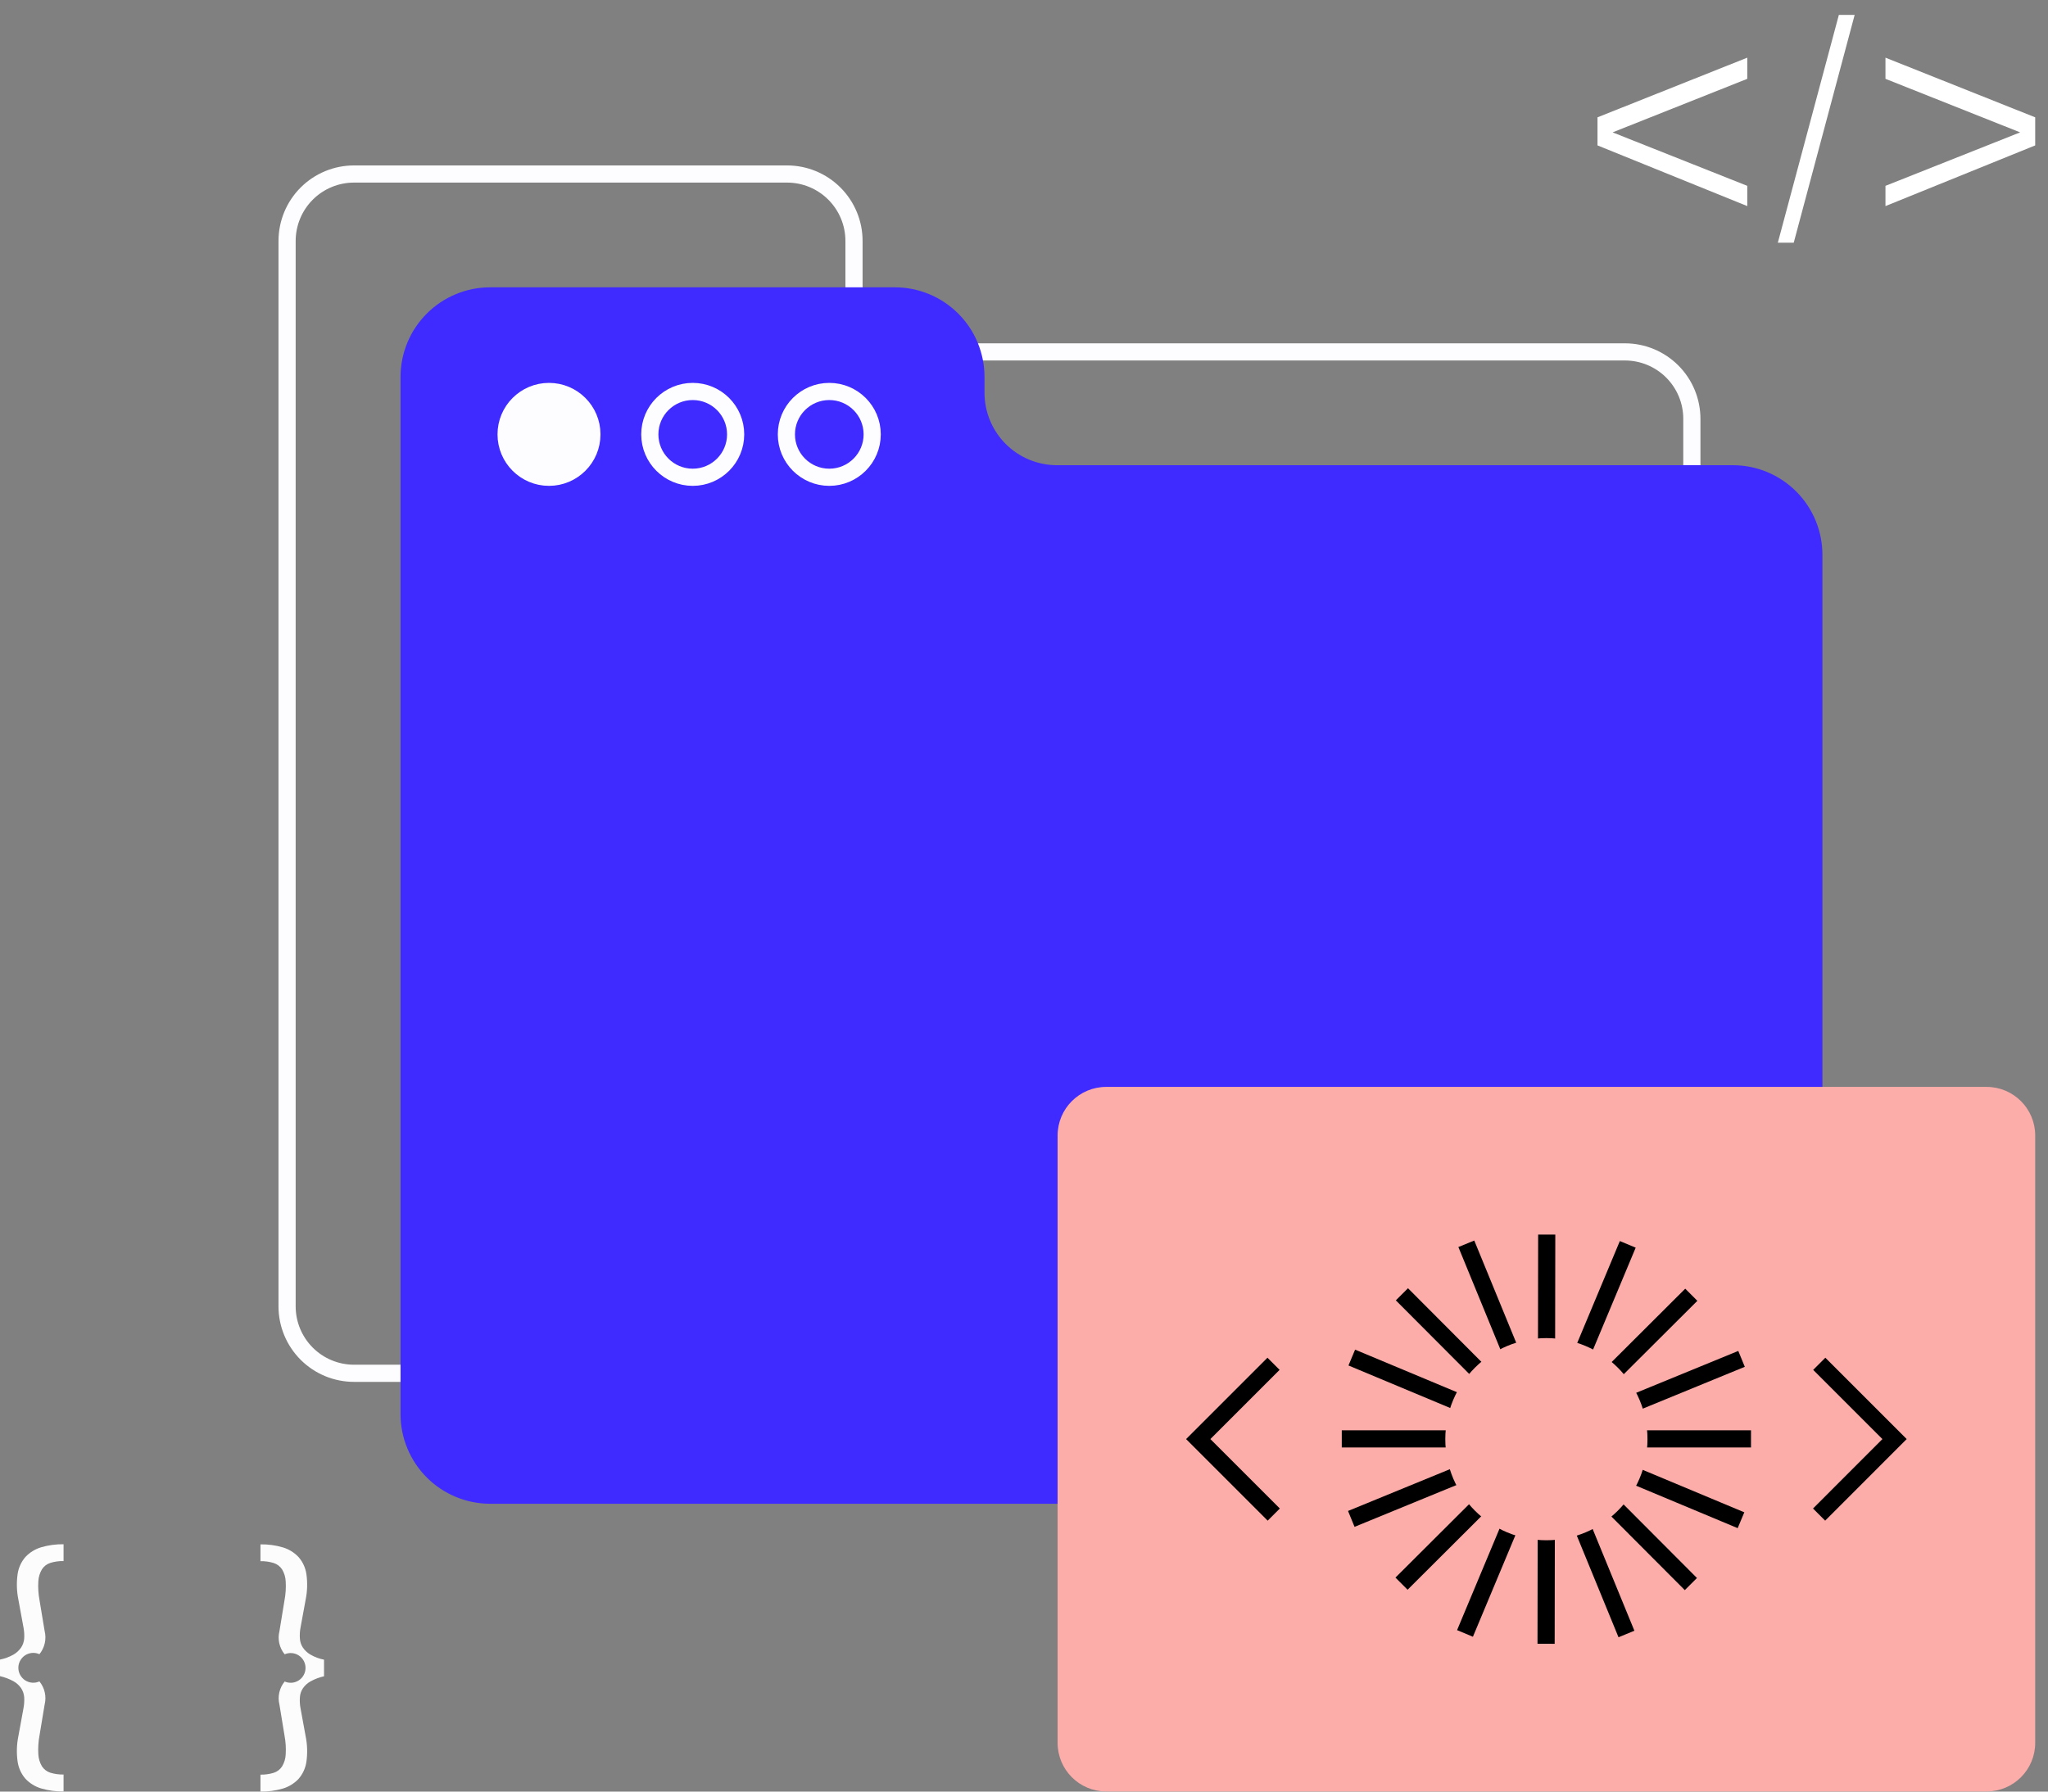 <?xml version="1.0" encoding="UTF-8"?> <svg xmlns="http://www.w3.org/2000/svg" width="136" height="119" viewBox="0 0 136 119" fill="none"><rect x="0" y="0" width="136" height="119" fill="#808080" stroke="none"/> <path d="M4.221 118.992C3.717 119 3.215 118.932 2.732 118.79C2.336 118.672 1.978 118.452 1.694 118.152C1.414 117.83 1.232 117.435 1.17 117.012C1.089 116.444 1.107 115.865 1.223 115.303L1.561 113.456C1.606 113.217 1.621 112.973 1.607 112.731C1.591 112.516 1.521 112.309 1.402 112.13C1.269 111.938 1.094 111.779 0.889 111.667C0.609 111.516 0.31 111.403 -0 111.332V110.231C0.312 110.171 0.612 110.06 0.889 109.904C1.093 109.787 1.268 109.626 1.402 109.433C1.521 109.254 1.591 109.047 1.607 108.833C1.621 108.589 1.606 108.344 1.561 108.103L1.223 106.261C1.107 105.698 1.089 105.12 1.17 104.551C1.231 104.128 1.413 103.732 1.694 103.411C1.978 103.111 2.336 102.891 2.732 102.773C3.215 102.631 3.717 102.563 4.221 102.571V103.688C3.924 103.681 3.627 103.722 3.343 103.81C3.113 103.883 2.916 104.033 2.785 104.236C2.642 104.479 2.56 104.752 2.545 105.033C2.52 105.454 2.547 105.877 2.625 106.291L2.963 108.331C3.03 108.597 3.033 108.875 2.973 109.143C2.913 109.411 2.791 109.661 2.618 109.874C2.467 109.806 2.301 109.777 2.136 109.789C1.971 109.802 1.811 109.855 1.672 109.945C1.533 110.035 1.419 110.158 1.34 110.304C1.26 110.449 1.219 110.612 1.219 110.778C1.219 110.943 1.26 111.106 1.34 111.252C1.419 111.397 1.533 111.521 1.672 111.611C1.811 111.7 1.971 111.754 2.136 111.767C2.301 111.779 2.467 111.75 2.618 111.682C2.791 111.894 2.913 112.144 2.973 112.412C3.033 112.68 3.03 112.958 2.963 113.224L2.625 115.261C2.547 115.676 2.52 116.1 2.545 116.522C2.56 116.803 2.642 117.077 2.785 117.32C2.916 117.522 3.113 117.673 3.343 117.746C3.628 117.832 3.924 117.873 4.221 117.867V118.992Z" fill="#FCFCFC"></path> <path d="M17.297 117.874C17.594 117.881 17.89 117.84 18.174 117.753C18.404 117.68 18.602 117.53 18.733 117.327C18.878 117.086 18.961 116.811 18.972 116.53C18.998 116.107 18.971 115.684 18.892 115.268L18.558 113.232C18.491 112.966 18.487 112.687 18.547 112.419C18.607 112.151 18.729 111.901 18.904 111.689C19.054 111.755 19.219 111.783 19.383 111.77C19.546 111.756 19.704 111.702 19.841 111.612C19.979 111.523 20.092 111.4 20.17 111.255C20.248 111.111 20.289 110.949 20.289 110.785C20.289 110.621 20.248 110.459 20.17 110.315C20.092 110.17 19.979 110.048 19.841 109.958C19.704 109.868 19.546 109.814 19.383 109.801C19.219 109.787 19.054 109.815 18.904 109.881C18.729 109.669 18.607 109.419 18.547 109.151C18.487 108.883 18.491 108.605 18.558 108.338L18.892 106.298C18.971 105.884 18.998 105.462 18.972 105.041C18.961 104.759 18.878 104.485 18.733 104.243C18.602 104.041 18.404 103.89 18.174 103.817C17.891 103.729 17.594 103.688 17.297 103.696V102.579C17.801 102.57 18.303 102.638 18.786 102.78C19.182 102.899 19.539 103.119 19.823 103.419C20.105 103.74 20.287 104.136 20.348 104.558C20.428 105.127 20.41 105.705 20.294 106.268L19.956 108.11C19.911 108.351 19.897 108.596 19.915 108.84C19.927 109.054 19.996 109.262 20.116 109.44C20.25 109.634 20.427 109.795 20.633 109.911C20.908 110.068 21.207 110.179 21.518 110.238V111.34C21.209 111.41 20.911 111.522 20.633 111.674C20.426 111.785 20.249 111.944 20.116 112.138C19.996 112.316 19.927 112.523 19.915 112.738C19.897 112.981 19.911 113.225 19.956 113.464L20.294 115.31C20.41 115.873 20.428 116.451 20.348 117.02C20.286 117.442 20.104 117.838 19.823 118.159C19.539 118.459 19.182 118.679 18.786 118.798C18.303 118.94 17.801 119.007 17.297 118.999V117.874Z" fill="#FCFCFC"></path> <path d="M19.064 16.003V86.771C19.064 87.355 19.179 87.933 19.403 88.472C19.626 89.011 19.954 89.501 20.366 89.914C20.779 90.327 21.269 90.654 21.808 90.878C22.348 91.101 22.926 91.216 23.509 91.216H107.905C109.084 91.216 110.215 90.748 111.048 89.914C111.882 89.08 112.35 87.95 112.35 86.771V27.819C112.35 26.64 111.882 25.509 111.048 24.676C110.215 23.842 109.084 23.374 107.905 23.374H61.156C60.572 23.374 59.994 23.259 59.455 23.035C58.916 22.812 58.425 22.484 58.013 22.072C57.6 21.659 57.273 21.169 57.049 20.63C56.826 20.09 56.711 19.512 56.711 18.928V16.003C56.711 14.824 56.242 13.694 55.409 12.86C54.575 12.026 53.445 11.558 52.266 11.558H23.517C22.933 11.557 22.354 11.671 21.814 11.894C21.273 12.117 20.783 12.444 20.369 12.857C19.956 13.27 19.627 13.761 19.404 14.3C19.18 14.84 19.064 15.419 19.064 16.003V16.003Z" stroke="#FDFDFF" stroke-width="1.14" stroke-miterlimit="10"></path> <path d="M27.168 25.038V93.925C27.168 95.353 27.735 96.722 28.744 97.733C29.754 98.743 31.123 99.311 32.551 99.312H115.066C115.774 99.312 116.474 99.173 117.127 98.902C117.781 98.631 118.374 98.234 118.874 97.734C119.374 97.234 119.771 96.64 120.041 95.986C120.311 95.332 120.45 94.632 120.45 93.925V36.853C120.45 36.146 120.311 35.446 120.041 34.792C119.771 34.139 119.374 33.545 118.874 33.045C118.374 32.545 117.78 32.149 117.127 31.878C116.474 31.608 115.773 31.469 115.066 31.47H70.19C69.483 31.47 68.782 31.33 68.129 31.059C67.476 30.789 66.882 30.392 66.382 29.892C65.882 29.391 65.486 28.797 65.215 28.144C64.945 27.49 64.806 26.79 64.807 26.082V25.038C64.807 24.33 64.667 23.63 64.397 22.977C64.126 22.323 63.729 21.73 63.228 21.23C62.728 20.73 62.134 20.333 61.481 20.063C60.827 19.793 60.127 19.654 59.419 19.654H32.551C31.845 19.654 31.144 19.793 30.491 20.064C29.838 20.334 29.245 20.731 28.745 21.231C28.245 21.731 27.848 22.324 27.578 22.977C27.307 23.631 27.168 24.331 27.168 25.038Z" fill="#3F2AFF" stroke="#3F2AFF" stroke-width="1.14" stroke-miterlimit="10"></path> <path d="M131.922 72.193H73.46C71.676 72.193 70.231 73.639 70.231 75.423V115.763C70.231 117.546 71.676 118.992 73.46 118.992H131.922C133.705 118.992 135.151 117.546 135.151 115.763V75.423C135.151 73.639 133.705 72.193 131.922 72.193Z" fill="#FCACA9"></path> <path d="M36.457 31.701C38.031 31.701 39.306 30.425 39.306 28.852C39.306 27.278 38.031 26.002 36.457 26.002C34.883 26.002 33.608 27.278 33.608 28.852C33.608 30.425 34.883 31.701 36.457 31.701Z" fill="#FDFDFF" stroke="#FDFDFF" stroke-width="1.14" stroke-miterlimit="10"></path> <path d="M46.002 31.701C47.575 31.701 48.851 30.425 48.851 28.852C48.851 27.278 47.575 26.002 46.002 26.002C44.428 26.002 43.152 27.278 43.152 28.852C43.152 30.425 44.428 31.701 46.002 31.701Z" stroke="#FDFDFF" stroke-width="1.14" stroke-miterlimit="10"></path> <path d="M55.07 31.701C56.644 31.701 57.919 30.425 57.919 28.852C57.919 27.278 56.644 26.002 55.07 26.002C53.496 26.002 52.221 27.278 52.221 28.852C52.221 30.425 53.496 31.701 55.07 31.701Z" stroke="#FDFDFF" stroke-width="1.14" stroke-miterlimit="10"></path> <path d="M84.57 90.585L79.57 95.585L84.585 100.6" stroke="black" stroke-width="1.14" stroke-miterlimit="10"></path> <path d="M120.81 90.585L125.81 95.585L120.799 100.6" stroke="black" stroke-width="1.14" stroke-miterlimit="10"></path> <path d="M97.373 82.614L108.007 108.532" stroke="black" stroke-width="1.14" stroke-miterlimit="10"></path> <path d="M115.649 90.258L89.734 100.888" stroke="black" stroke-width="1.14" stroke-miterlimit="10"></path> <path d="M115.613 100.976L89.767 90.171" stroke="black" stroke-width="1.14" stroke-miterlimit="10"></path> <path d="M97.285 108.495L108.094 82.652" stroke="black" stroke-width="1.14" stroke-miterlimit="10"></path> <path d="M102.712 82.002L102.67 109.182" stroke="black" stroke-width="1.14" stroke-miterlimit="10"></path> <path d="M116.277 95.573H89.102" stroke="black" stroke-width="1.14" stroke-miterlimit="10"></path> <path d="M112.285 105.216L93.096 85.969" stroke="black" stroke-width="1.14" stroke-miterlimit="10"></path> <path d="M93.07 105.189L112.313 85.999" stroke="black" stroke-width="1.14" stroke-miterlimit="10"></path> <path d="M102.69 102.306C106.397 102.306 109.403 99.3 109.403 95.593C109.403 91.885 106.397 88.879 102.69 88.879C98.982 88.879 95.977 91.885 95.977 95.593C95.977 99.3 98.982 102.306 102.69 102.306Z" fill="#FCACA9"></path> <path d="M107.087 8.792L116.03 12.344V13.689L106.084 9.658V7.793L116.03 3.83V5.236L107.087 8.792Z" fill="white"></path> <path d="M134.15 8.792L125.207 12.344V13.689L135.15 9.658V7.793L125.207 3.83V5.236L134.15 8.792Z" fill="white"></path> <path d="M122.112 0.989H123.161L119.115 16.121H118.059L122.112 0.989Z" fill="white"></path> </svg> 